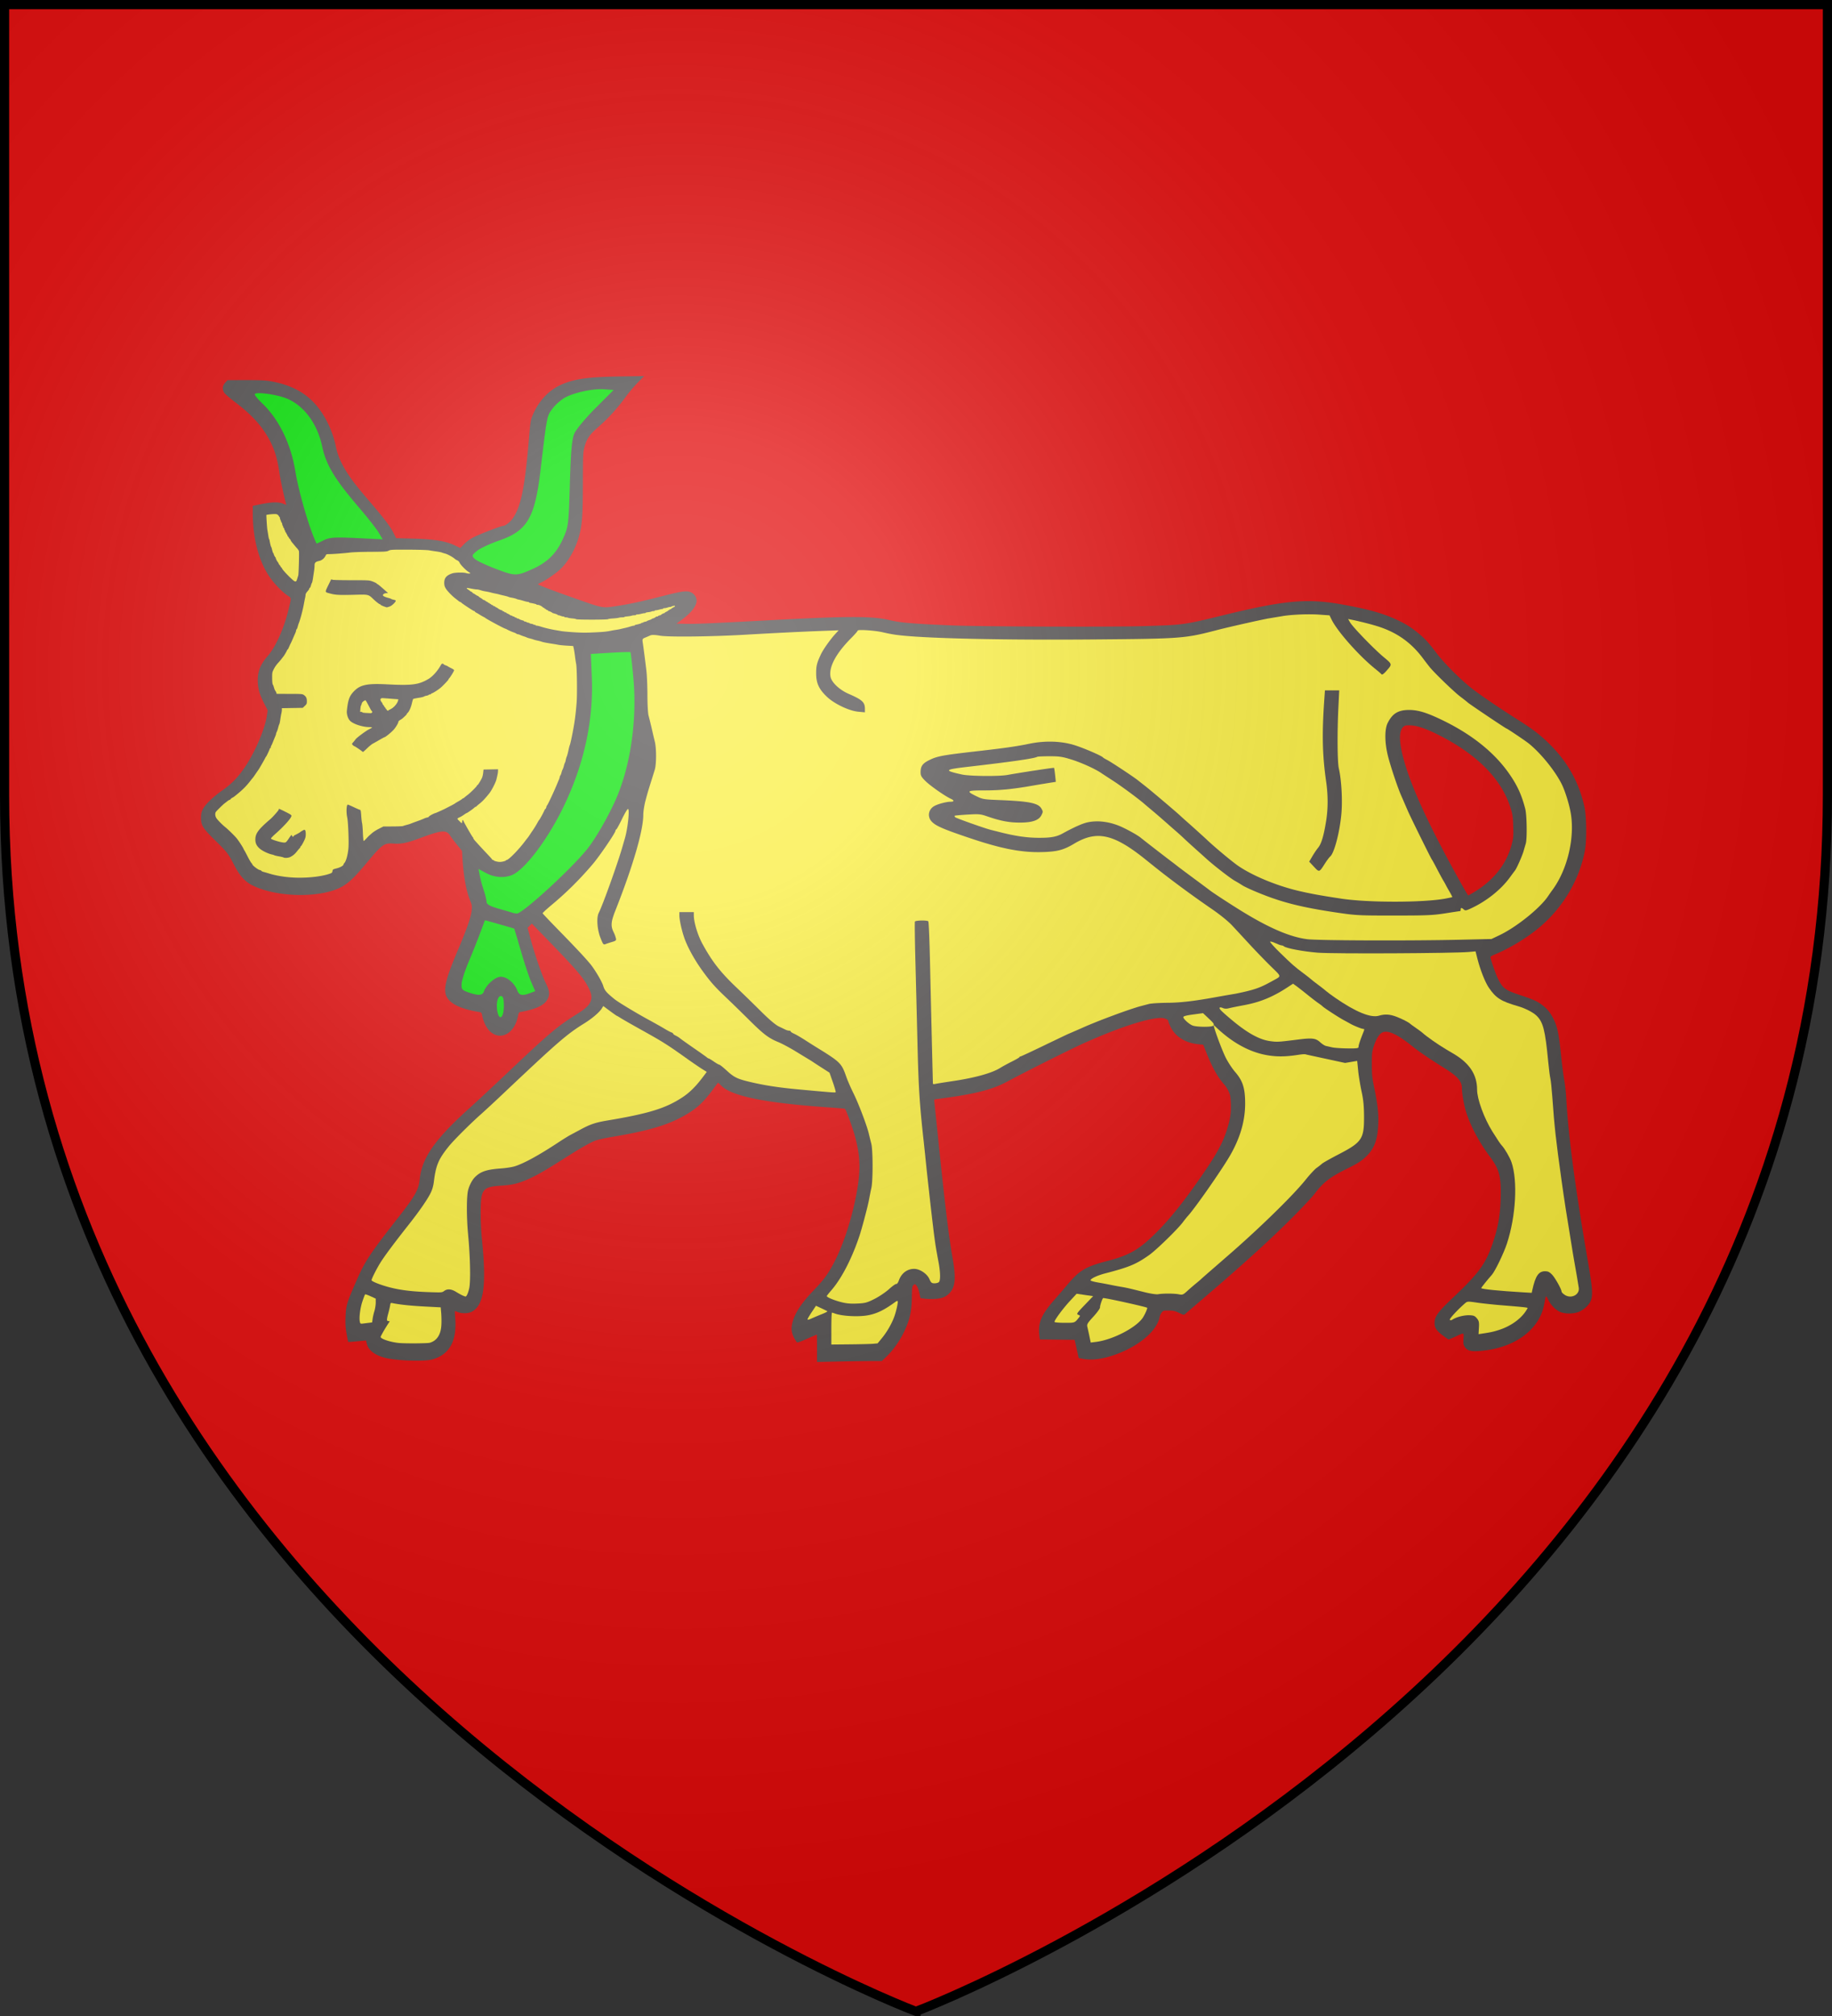 <svg xmlns="http://www.w3.org/2000/svg" xmlns:xlink="http://www.w3.org/1999/xlink" width="600" height="660" version="1.0"><rect width="100%" height="100%" fill="#333333" stroke="none"/><desc>Flag of Canton of Valais (Wallis)</desc><defs><radialGradient xlink:href="#b" id="c" cx="221.445" cy="226.331" r="300" fx="221.445" fy="226.331" gradientTransform="matrix(1.353 0 0 1.35 -77.63 -86.514)" gradientUnits="userSpaceOnUse"/><linearGradient id="b"><stop offset="0" style="stop-color:#fff;stop-opacity:.314"/><stop offset=".19" style="stop-color:#fff;stop-opacity:.251"/><stop offset=".6" style="stop-color:#6b6b6b;stop-opacity:.125"/><stop offset="1" style="stop-color:#000;stop-opacity:.125"/></linearGradient></defs><g style="display:inline"><path d="M300 658.5s298.5-112.436 298.5-398.182V1.5H1.5v258.818C1.5 546.064 300 658.5 300 658.5" style="fill:#e20909;fill-opacity:1;fill-rule:evenodd;stroke:none"/></g><g style="display:inline"><path d="M267.578 449.405c0-2.464-.033-4.48-.074-4.48s-1.492.621-3.225 1.381c-2.461 1.08-3.194 1.316-3.351 1.082-1.524-2.266-1.907-3.694-1.538-5.733.582-3.22 2.8-6.75 6.956-11.078 3.166-3.297 4.394-4.892 6.127-7.958 3.274-5.793 6.25-14.544 7.949-23.38 1.518-7.892 1.407-12.662-.45-19.367-.811-2.929-2.915-8.661-3.256-8.872-.097-.06-2.526-.27-5.398-.467-20.622-1.413-31.758-3.67-35.11-7.12-.55-.567-1.033-.992-1.071-.944-.039.047-.804 1.074-1.7 2.282-3.157 4.252-5.337 6.238-9.317 8.487-5.578 3.15-11.804 4.98-23.725 6.975-2.358.395-4.764.936-5.516 1.242-1.888.767-4.865 2.478-10.126 5.821-6.12 3.889-8.976 5.53-11.713 6.736-3.332 1.466-5.137 1.904-8.823 2.142-6.254.404-6.794 1.12-6.789 9.01.002 2.602.168 6.17.387 8.317 1.571 15.416.668 21.91-3.334 23.97-1.157.596-3.266.64-4.568.093-.489-.205-.911-.345-.938-.312s.028 1.034.121 2.224c.595 7.58-1.885 12.052-7.545 13.61-2.648.728-11.795.41-15.43-.537-3.379-.88-5.423-2.441-5.965-4.557l-.29-1.131-2.872.278c-1.58.153-2.908.242-2.952.198s-.283-1.241-.532-2.66c-.35-2-.427-3.222-.342-5.429.152-3.935.328-4.517 3.756-12.353 2.614-5.977 4.35-8.584 13.473-20.23 5.62-7.176 6.71-9.119 7.072-12.609.731-7.049 4.968-13.066 16.524-23.467 2.506-2.255 8.197-7.555 12.646-11.777 12.823-12.169 15.886-14.762 21.874-18.516 3.073-1.927 4.17-2.88 4.792-4.168.664-1.37.523-2.595-.544-4.73-1.64-3.28-3.974-5.992-14.249-16.559l-4.32-4.443-.702.689-.7.689.919 3.412c1.398 5.187 3.745 12.03 5.011 14.607 1.292 2.628 1.423 3.673.662 5.247-.993 2.05-3.686 3.34-9.01 4.313-.386.07-.535.351-.743 1.402-1.104 5.563-5.578 8.062-9.016 5.036-1.175-1.034-2.221-3.037-2.625-5.026-.257-1.261-.291-1.306-1.105-1.437-4.085-.654-7.216-1.738-8.924-3.088-3.305-2.613-2.968-5.427 2.082-17.354 2.979-7.035 4.274-10.794 4.453-12.92.116-1.386.053-1.748-.559-3.236-1.229-2.986-2.104-7.814-2.462-13.583l-.16-2.565-1.652-2.035c-.909-1.12-1.88-2.403-2.157-2.852-1.295-2.096-2.703-1.987-10.13.782-4.024 1.5-6.034 1.909-8.485 1.722-3.09-.234-3.722.222-8.846 6.374-3.453 4.145-5.2 5.892-7.247 7.251-6.342 4.21-21.341 4.285-29.923.149-2.55-1.229-4.301-3.13-6.114-6.637-1.975-3.824-2.358-4.323-6.163-8.055-4.16-4.08-4.77-5.041-4.766-7.519.002-1.223.131-1.86.557-2.734.78-1.603 3.297-4.046 6.433-6.245 3.117-2.186 5.15-4.296 7.489-7.769 3.266-4.852 6.47-12.365 7.091-16.635l.267-1.83-1.075-2.103c-1.475-2.884-1.985-4.501-2.139-6.777-.233-3.455.683-5.97 3.233-8.883s5.236-8.834 6.716-14.81c1.09-4.399 1.098-4.136-.162-4.956-1.54-1.003-3.941-3.404-5.486-5.488-3.819-5.15-5.966-12.91-5.966-21.561v-2.336l1.766-.372c4.456-.94 6.627-1.008 8.415-.26l.805.336-.16-.626c-.884-3.454-1.793-7.778-2.158-10.26-.701-4.762-1.71-7.86-3.666-11.254-2.395-4.157-5.612-7.595-10.774-11.515-1.733-1.316-3.348-2.715-3.588-3.109-.692-1.135-.577-2.28.33-3.27l.768-.837 5.897-.013c3.887-.01 6.518.09 7.72.288 7.42 1.23 12.558 4.076 16.319 9.04 2.62 3.459 4.666 8.066 5.566 12.533.479 2.377 1.416 4.692 2.962 7.32 1.675 2.847 3.576 5.332 8.142 10.65 4.699 5.47 6.75 8.18 7.797 10.299l.803 1.626 5.295.136c7.266.185 11.081.812 14.143 2.324l1.558.769 1.29-1.306c.827-.836 1.946-1.642 3.114-2.24 1.97-1.011 9.01-3.717 9.668-3.717.671 0 2.27-1.22 3.067-2.341 2.75-3.869 4.009-10.028 5.387-26.369.443-5.251.553-5.96 1.14-7.37 2.044-4.91 5.403-8.452 9.752-10.286 4.282-1.806 8.625-2.383 19.177-2.55l7.633-.12-2.08 2.131c-1.145 1.173-2.81 3.128-3.7 4.346-3.115 4.263-5.786 7.195-9.6 10.54-2.508 2.2-3.42 3.558-4.138 6.162-.48 1.738-.503 2.275-.54 12.072-.041 11.147-.238 13.65-1.377 17.582-1.167 4.028-3.536 8.107-6.073 10.456-1.54 1.427-4.705 3.594-6.271 4.295-.533.238-.968.505-.968.593 0 .197 5.3 2.218 11.952 4.557 9.615 3.38 9.041 3.278 13.979 2.52 4.282-.656 7.827-1.424 14.804-3.21 6.888-1.762 8.19-1.91 9.638-1.096.95.533 1.58 1.584 1.572 2.617-.012 1.669-1.749 3.907-4.75 6.124l-1.843 1.36 3.128.066c3.149.066 8.127-.15 27.623-1.195 25.56-1.372 33.451-1.375 39.067-.015 3.429.83 7.478 1.174 20.403 1.73 8.877.382 51.96.54 62.54.23 13.29-.39 13.348-.397 26.096-3.518 20.306-4.971 27.753-5.645 39.265-3.553 8.742 1.588 13.333 2.888 18.061 5.114 2.877 1.354 4.705 2.528 7.157 4.594 1.997 1.683 3.105 2.918 5.695 6.345 2.4 3.176 7.96 8.715 11.508 11.464 2.959 2.292 9.254 6.57 14.996 10.19 4.7 2.962 7.037 4.73 9.908 7.496 6.284 6.052 10.142 12.891 11.941 21.169.669 3.075.742 10.936.132 14.164-1.824 9.657-7.194 18.707-14.954 25.203-4.109 3.44-9.807 6.883-14.675 8.867-.72.294-1.31.652-1.31.797 0 .648 1.725 5.62 2.45 7.058 1.652 3.281 2.296 3.753 7.487 5.481 4.21 1.402 5.361 1.924 7.07 3.211 1.633 1.23 2.742 2.632 3.761 4.752 1.177 2.448 1.675 4.916 2.373 11.772.324 3.175.79 6.798 1.039 8.052.247 1.253.546 4.021.664 6.152.675 12.214 2.935 29.206 7.065 53.105 1.925 11.14 1.877 12.567-.498 14.942-.509.509-1.504 1.197-2.212 1.529-1.728.81-4.797.853-6.467.09-1.47-.671-3.028-2.292-3.825-3.977-.733-1.55-.737-1.547-1.215 1.072-.405 2.215-1.033 3.936-2.06 5.64-3.497 5.808-10.674 9.537-19.467 10.113-2.738.18-3.833-.164-4.628-1.45-.413-.668-.465-1.03-.375-2.588.122-2.111.343-2.06-2.757-.633-1.052.484-2 .88-2.107.88s-1.006-.62-1.998-1.377c-2.022-1.546-2.617-2.486-2.596-4.104.027-2.09 1.097-3.541 6.115-8.287 8.231-7.785 10.544-10.912 12.74-17.223 1.876-5.388 2.627-9.468 2.788-15.149.2-7.068-.412-9.512-3.381-13.5-3.564-4.784-6.27-9.781-7.804-14.412-.78-2.354-1.5-6.278-1.51-8.232-.01-2.22-1.416-3.846-5.576-6.453-5.267-3.3-8.288-5.356-10.65-7.247-5.461-4.37-8.62-5.643-10.363-4.177-.85.716-1.71 2.33-2.377 4.463-.474 1.515-.534 2.147-.53 5.582.006 3.543.077 4.224.836 7.975 1.126 5.558 1.413 8.275 1.253 11.848-.211 4.703-1.204 7.526-3.49 9.923-1.594 1.67-3.038 2.644-6.323 4.261-6.006 2.957-8.105 4.565-11.08 8.488-.808 1.065-4.035 4.508-7.171 7.65-7.33 7.344-16.092 15.303-28.943 26.291-3.133 2.68-5.91 5.061-6.173 5.294-.466.414-.507.407-2.05-.32-1.326-.624-1.855-.745-3.35-.768-1.675-.026-1.803.009-2.306.606-.294.348-.603 1.004-.688 1.456-.889 4.738-7.142 9.905-15.283 12.629-3.77 1.261-7.045 1.637-9.813 1.127l-1.436-.265-.38-1.729c-.208-.95-.505-2.293-.659-2.982l-.28-1.253-5.703-.061-5.704-.061-.144-1.193c-.515-4.29.569-6.838 5.112-12.015a404 404 0 0 0 4.312-5.017c3.756-4.456 5.797-5.635 13-7.511 7.143-1.86 10.314-3.717 15.946-9.341 4.293-4.287 8.649-9.694 14.045-17.436 5.497-7.885 7.485-11.435 8.94-15.96 1.154-3.591 1.467-5.64 1.345-8.806-.084-2.186-.193-2.78-.714-3.918-.339-.738-.95-1.712-1.36-2.165-2.152-2.383-3.964-5.588-5.875-10.393l-1.087-2.734-1.667-.17c-4.277-.436-7.52-2.5-9.093-5.787-.368-.77-.67-1.553-.67-1.74 0-.592-1.366-1.076-2.333-1.076-3.742 0-12.532 2.538-25.18 8.205-5.122 2.295-20.35 9.983-25.196 12.608-5.04 2.73-10.912 4.19-23.093 5.748-.922.118-.95.145-.85.85.055.402.51 4.728 1.012 9.616 2.455 23.936 3.68 34.195 4.908 41.128 1.26 7.111 1.007 9.991-1.06 12.059-1.204 1.204-2.52 1.685-4.881 1.785-1.128.047-2.606.003-3.284-.1l-1.233-.187-.285-1.397c-.303-1.483-.771-2.566-1.3-3.005-.255-.211-.414-.167-.756.211-.38.42-.438.886-.469 3.816-.051 4.894-.738 7.803-2.83 11.996-1.348 2.7-3.465 5.606-5.52 7.576l-1.487 1.424h-3.266c-1.797 0-6.574.068-10.615.15l-7.349.151zm215.34-149.42c6.356-3.86 10.553-9.226 12.19-15.584.538-2.09.578-2.57.486-5.81-.084-2.964-.197-3.862-.706-5.583-2.852-9.658-10.741-17.801-23.544-24.303-4.317-2.192-7.309-3.207-9.557-3.242-1.433-.022-1.704.042-2.222.527-1.529 1.434-1.381 5.35.438 11.61 2.607 8.971 8.34 21.296 17.951 38.592 1.515 2.726 2.82 4.956 2.902 4.956.08 0 1.01-.523 2.063-1.163" style="fill:#4d4d4d;fill-opacity:.988" transform="translate(0 -8)"/><path d="M167.681 306.776c-.366-.136-2.388-.733-4.494-1.327-2.702-.762-3.832-1.408-3.838-2.198-.006-.614-.415-2.316-.91-3.78-.494-1.466-1.08-3.634-1.303-4.82l-.404-2.155 2.468 1.323c2.655 1.423 5.765 1.69 8.327.716 4.124-1.568 11.508-11.194 16.744-21.828 6.885-13.985 10.14-28.59 9.558-42.892l-.315-7.732 6.382-.38c3.51-.21 6.473-.29 6.584-.179.112.112.54 3.862.951 8.334 1.284 13.97-.97 29.3-5.923 40.277-2.599 5.759-6.692 12.783-9.335 16.018-5.54 6.783-21.134 21.023-22.909 20.922-.504-.03-1.216-.164-1.583-.3M153.366 332.874c-2.046-.713-2.312-1.063-2.175-2.865.086-1.129 1.094-4.267 2.239-6.974a288 288 0 0 0 3.736-9.346l1.654-4.425 4.764 1.337c2.62.736 4.797 1.379 4.837 1.429s1.036 3.387 2.211 7.415 2.703 8.61 3.396 10.18l1.259 2.857-1.682.64c-2.61.992-3.575.773-4.235-.962-.9-2.368-3.366-4.392-5.352-4.392-1.78 0-4.754 2.592-5.54 4.828-.473 1.346-1.834 1.42-5.112.278M162.408 194.242c-3.267-1.236-6.413-2.73-6.991-3.32-.962-.981-.89-1.206.837-2.598 1.04-.839 4.335-2.37 7.324-3.405 9.11-3.152 11.602-7.405 13.446-22.946 2.17-18.28 2.063-17.744 4.012-20.299 1.019-1.335 2.925-2.971 4.236-3.636 3.292-1.67 9.12-2.857 12.705-2.59l2.997.224-5.886 5.888c-3.238 3.239-6.371 6.984-6.963 8.323-.828 1.872-1.171 5.67-1.484 16.418-.391 13.497-.471 14.128-2.29 18.162-2.14 4.742-5.095 7.655-9.98 9.839-5.22 2.332-5.648 2.33-11.963-.06M102.164 182.31c-2.078-5.553-4.595-14.82-5.433-20.004-1.456-9.005-5.396-17.083-10.861-22.27-1.33-1.262-2.418-2.578-2.418-2.925 0-.986 7.42.026 10.715 1.462 5.543 2.416 9.793 8.246 11.344 15.562 1.29 6.09 4.088 10.716 12.225 20.213 2.763 3.225 5.601 6.843 6.307 8.04l1.285 2.177-8.521-.408c-7.148-.342-8.875-.23-10.72.69-1.209.603-2.28 1.097-2.381 1.097s-.795-1.635-1.542-3.634M162.993 339.549c-.644-2.565-.1-5.455 1.026-5.455.753 0 .999.808.999 3.274 0 3.536-1.326 4.964-2.025 2.18" style="opacity:.988;fill:#01e401;fill-opacity:1;fill-rule:evenodd;stroke:none" transform="translate(0 -8)"/><path d="M95.252 295.244c-2.634-.203-5.08-.64-7.154-1.278a47 47 0 0 0-1.86-.54c-.258-.062-.558-.22-.669-.354s-.323-.242-.473-.242c-.456 0-2.448-1.507-2.448-1.853 0-.06-.147-.27-.328-.467-.18-.196-.742-1.172-1.248-2.17-.507-.996-.963-1.851-1.014-1.899-.051-.047-.194-.315-.317-.595-.266-.602-1.66-2.724-2.273-3.459-.673-.807-2.792-2.875-3.63-3.543-.93-.74-2.268-2.077-2.871-2.868-.517-.678-.624-1.719-.229-2.221.378-.48 2.313-2.375 2.783-2.725.224-.167.652-.498.95-.734.299-.237.625-.43.726-.43s.244-.106.32-.234c.076-.129.327-.333.559-.455.231-.122.503-.286.604-.365 2.597-2.038 3.943-3.356 5.45-5.34.237-.312.514-.652.616-.756.1-.104.472-.616.824-1.138s.77-1.13.928-1.35.37-.545.471-.722.493-.85.872-1.498.803-1.411.942-1.696c.14-.285.3-.557.357-.605.159-.132 1.206-2.37 1.206-2.579 0-.1.077-.183.172-.183s.173-.14.173-.311.062-.385.138-.475.32-.63.543-1.2.55-1.362.725-1.76c.177-.399.321-.826.322-.95 0-.124.107-.43.237-.678.13-.25.339-.871.463-1.382.125-.51.29-1.012.365-1.116.076-.103.222-.802.325-1.554.103-.751.26-1.647.348-1.99s.16-.862.16-1.153v-.528l3.42-.056 3.419-.056.675-.637c.621-.587.675-.711.675-1.559 0-1.01-.272-1.54-1.057-2.058-.438-.288-.889-.32-4.66-.32l-4.175-.003-.119-.389a2.1 2.1 0 0 0-.34-.647c-.123-.143-.316-.609-.429-1.036s-.29-.88-.393-1.006c-.107-.13-.192-1.023-.199-2.086-.01-1.764.017-1.913.55-2.966.309-.61.899-1.466 1.311-1.904s.975-1.098 1.25-1.468c.276-.369.541-.71.59-.757.2-.198 1.209-1.935 1.209-2.084 0-.089.058-.161.13-.161.121 0 .244-.236.724-1.381.1-.238.25-.549.333-.691s.369-.764.634-1.381c.265-.618.624-1.439.798-1.825s.316-.828.316-.982.076-.328.168-.385.25-.43.352-.83.251-.882.332-1.072c.456-1.074 1.33-4.335 1.666-6.216.136-.76.324-1.712.419-2.117s.171-.91.172-1.123.272-.681.604-1.043.604-.77.604-.906c0-.137.074-.25.166-.25.09 0 .254-.33.362-.734s.263-.815.344-.915c.082-.1.232-.76.334-1.468.102-.707.26-1.76.353-2.341s.167-1.404.167-1.83c0-.958.306-1.266 1.511-1.525.918-.196 1.725-.88 2.156-1.827.166-.363.302-.41 1.192-.41 1.237 0 4.876-.279 6.98-.535.86-.105 3.852-.202 6.647-.216 4.708-.024 5.134-.052 5.773-.371.651-.326 1.018-.345 6.393-.33 3.258.01 6.181.098 6.82.206.615.104 1.74.278 2.5.387.76.11 1.536.266 1.726.349s.678.235 1.083.338c.768.195 2.428 1.098 3.109 1.69.216.189.617.436.891.55.279.115.594.434.713.721.277.67 1.937 2.39 2.914 3.02.757.486.761.494.29.549-.262.03-.716-.028-1.009-.13-.811-.282-3.714-.226-4.624.09-1.876.652-2.59 1.5-2.59 3.082 0 .751.11 1.176.463 1.792.454.793 2.043 2.46 3.157 3.312.31.237.78.606 1.044.82s.56.388.656.388c.097 0 .203.061.234.136.093.219 4.008 2.801 4.245 2.8.119 0 .216.063.216.14s.252.273.56.434c.31.161.795.446 1.08.634s.79.478 1.122.646c.333.167.644.347.691.4.274.303 5.743 3.255 6.475 3.493.19.062.462.18.604.264.488.283 1.813.869 2.245.991.237.068.585.23.772.359.187.13.46.236.604.237.145 0 .458.1.696.221a10 10 0 0 0 1.208.462c.428.133.855.293.95.356s.561.212 1.036.33 1.019.28 1.209.36.772.233 1.295.342c.522.108 1.105.262 1.295.342.379.159 1.797.438 3.54.696.616.091 1.471.24 1.899.33s1.713.219 2.858.285l2.081.12.196.883c.107.486.285 1.621.394 2.524.11.902.276 1.99.37 2.417.269 1.223.377 9.953.158 12.69-.287 3.572-.538 5.61-1.035 8.375-.492 2.738-1.022 5.176-1.221 5.611-.087.19-.285.967-.44 1.727s-.387 1.614-.513 1.9a6.4 6.4 0 0 0-.353 1.208c-.068.38-.185.77-.26.865-.076.097-.234.563-.352 1.036s-.31 1.017-.427 1.207c-.118.19-.27.617-.34.95-.068.332-.231.757-.362.944-.13.188-.237.448-.237.579s-.124.52-.276.868c-.152.346-.339.785-.414.975-.932 2.341-3.239 7.292-3.462 7.43-.076.047-.189.317-.25.601-.063.284-.177.516-.254.516s-.267.292-.42.648c-.321.74-1.48 2.849-1.638 2.978-.058.048-.21.272-.338.499l-.555.987c-.327.583-1.173 1.91-1.419 2.226-.073.095-.384.561-.69 1.035-.306.475-.66.98-.786 1.123-.127.143-.575.718-.998 1.28-2.03 2.694-5.264 5.972-5.892 5.972-.12 0-.22.068-.22.15s-.454.245-1.01.363c-.808.172-1.204.17-1.985-.004-.536-.12-.975-.284-.975-.363s-.117-.146-.26-.146c-.142 0-.26-.058-.26-.13 0-.07-.68-.841-1.51-1.712a194 194 0 0 1-4.101-4.438c-.332-.368-.603-.77-.603-.892 0-.123-.063-.25-.139-.28-.182-.077-3.142-5.26-3.142-5.503 0-.103-.078-.14-.173-.08-.095.058-.172.296-.172.527 0 .514-.179.534-.617.07a24 24 0 0 0-.635-.642c-.424-.409-.382-.542.259-.83.637-.287 1.016-.512 1.801-1.068.303-.214.6-.389.663-.389.062 0 .473-.252.914-.56 1.064-.746 1.208-.855 1.598-1.21.184-.166.405-.302.492-.302s.184-.058.216-.13c.031-.07.446-.435.92-.81 1.031-.814 1.792-1.611 3.222-3.376.798-.986 2.136-3.58 2.389-4.633.417-1.737.504-2.208.511-2.753l.008-.566-2.374.048-2.374.048-.125 1.122c-.068.617-.266 1.394-.438 1.727-.64 1.233-1.287 2.244-1.439 2.244-.086 0-.156.077-.156.172 0 .221-2.137 2.352-3.027 3.017a17 17 0 0 0-1.02.82c-.184.17-.392.308-.463.308-.07 0-.23.1-.356.224-.125.123-.694.487-1.264.809-.57.321-1.075.631-1.122.689s-.646.39-1.33.739c-.685.349-1.384.713-1.554.808-.437.246-3.348 1.565-3.453 1.565-.306 0-2.123.973-2.123 1.137 0 .11-.253.25-.562.31-.308.06-.794.224-1.079.364-.285.141-1.295.534-2.244.873s-1.882.689-2.072.777-.793.275-1.34.413c-.548.14-1.082.306-1.187.371-.106.065-1.6.127-3.322.138l-3.13.02-1.467.74c-.808.406-1.818 1.048-2.245 1.426s-.855.753-.95.832c-.095.08-.507.507-.916.948s-.804.802-.88.802c-.074 0-.185-1.185-.245-2.633s-.182-2.905-.271-3.237-.216-1.44-.28-2.46c-.084-1.335-.18-1.857-.339-1.857-.122 0-1.04-.388-2.042-.863s-1.903-.863-2.004-.863c-.445 0-.57 2.517-.206 4.163.338 1.527.594 8.234.394 10.272-.2 2.032-.764 4.078-1.276 4.633-.17.184-.313.417-.318.518-.021.392-1.065.986-2.27 1.29-1.212.308-1.264.342-1.347.891-.077.513-.182.604-1.027.896-2.92 1.007-8.249 1.498-12.613 1.161zm-.049-6.752c.975-.547 1.375-.9 2.172-1.91.399-.505.783-.944.855-.975s.13-.168.13-.302c0-.135.071-.245.159-.245.087 0 .484-.641.882-1.424.608-1.197.726-1.595.737-2.49.008-.618-.078-1.176-.203-1.327-.19-.229-.29-.216-.852.109-.35.203-.675.41-.723.462-.123.134-1.024.646-1.683.957-.309.145-.561.341-.561.435 0 .32-.356.171-.496-.207-.126-.341-.21-.272-.892.734-.977 1.443-1.086 1.544-1.665 1.536-1.044-.013-4.218-.975-4.325-1.31-.034-.108.541-.73 1.278-1.382 3.025-2.678 5.293-5.197 5.439-6.039.045-.263-.332-.522-1.925-1.32-1.09-.546-2.041-.993-2.115-.993s-.134.118-.134.263c0 .21-1.933 2.41-2.676 3.044-4.027 3.44-4.994 4.76-4.975 6.79.011 1.197.433 2.048 1.46 2.946.82.717 2.766 1.65 3.946 1.894.333.069.682.18.777.25.095.068.756.227 1.468.352s1.412.29 1.554.368c.493.267 1.705.157 2.368-.216m25.024-35.504c.651-.641 1.495-1.33 1.874-1.53.38-.2 1.377-.763 2.215-1.251.839-.489 1.59-.888 1.668-.888.232 0 1.922-1.363 2.773-2.237.757-.777 1.719-2.353 1.719-2.816 0-.124.252-.371.56-.549.31-.178.678-.43.82-.56l.821-.751c.309-.283.561-.582.561-.665 0-.082.123-.252.273-.376.454-.377 1.07-1.76 1.385-3.112.164-.704.35-1.34.412-1.414.063-.073.83-.24 1.703-.37.874-.131 1.684-.317 1.8-.413s.504-.229.86-.295c.358-.067.693-.19.745-.275.052-.084.245-.153.43-.153.184 0 .335-.078.335-.173s.104-.172.232-.172c.274 0 2.093-1.154 2.909-1.845.79-.67 2.552-2.529 2.555-2.695 0-.075.138-.283.304-.462.33-.356 1.344-1.995 1.513-2.447.081-.216-.134-.402-.898-.777-.552-.272-1.043-.541-1.09-.599s-.378-.21-.734-.337-.647-.284-.647-.35c0-.064-.147-.155-.326-.202-.244-.064-.423.093-.716.627-.937 1.712-2.615 3.576-3.917 4.351-3.231 1.922-5.43 2.21-13.663 1.782-6.418-.334-8.71.142-10.742 2.233-1.528 1.57-1.977 2.79-2.355 6.391-.123 1.168.346 2.63 1.07 3.343 1.073 1.054 4.122 2.037 6.316 2.037.468 0 .847.058.843.13-.004.07-.387.307-.85.525-1.026.48-4.162 2.793-4.541 3.348-.15.22-.473.626-.718.902s-.445.542-.445.59c0 .151.563.721.712.721.155 0 2.175 1.34 2.538 1.684.125.118.292.215.37.215s.676-.524 1.326-1.165m7.371-46.42c.77-.263 2.014-1.451 2.014-1.924 0-.099-.291-.234-.647-.3-.356-.067-.725-.184-.82-.262-.095-.077-.523-.23-.95-.34-1.249-.32-1.898-.672-1.785-.965.134-.352.626-.594 1.212-.6l.487-.003-.62-.557c-1.586-1.424-2.617-2.29-2.803-2.355a1.06 1.06 0 0 1-.376-.277c-.095-.113-.678-.391-1.295-.62-1.1-.405-1.233-.413-6.82-.413-3.134 0-5.931-.063-6.216-.139l-.518-.138-.975 1.988c-1.052 2.143-1.052 2.164.025 2.476 2.323.674 3.18.724 9.497.555 3.462-.092 3.735-.026 5.042 1.237 1.006.972 2.143 1.877 2.358 1.877.093 0 .196.083.23.184.048.146 1.612.786 2.051.84.055.007.464-.113.91-.264" style="opacity:.988;fill:#faed3c;fill-opacity:1;fill-rule:evenodd;stroke:none" transform="translate(0 -8)"/><path d="M126.728 239.865c-.166-.26-.343-.513-.393-.56-.197-.188-1.212-1.933-1.212-2.084 0-.089-.078-.161-.173-.161s-.172-.128-.172-.284c0-.25.171-.27 1.424-.168.784.063 2.064.163 2.846.221l1.422.106-.108.451c-.187.779-.986 1.81-1.853 2.393-1.02.685-1.388.703-1.78.087M119.382 241.059l-.993-.272v-.822c0-1.127.76-2.748 1.279-2.724.104.005.574.782 1.044 1.727s.908 1.718.973 1.718.158.155.207.345c.082.31.01.343-.713.322-.442-.012-1.251-.145-1.797-.294" style="opacity:.988;fill:#faed3c;fill-opacity:1;fill-rule:evenodd;stroke:none" transform="translate(0 -8)"/><path d="M130.738 447.673c-2.735-.238-6.074-1.33-6.074-1.987 0-.264 1.406-2.712 2.618-4.56.407-.62.406-.63-.07-.63-.617 0-.622-.43-.031-2.584.25-.911.514-2.055.588-2.542.13-.855.159-.88.864-.735 2.344.482 5.932.855 10.511 1.093l5.198.27.16 1.917c.087 1.054.114 2.775.059 3.825-.168 3.197-1.48 5.206-3.826 5.858-.759.21-7.832.264-9.997.075M117.876 440.819c-.322-1.286.067-4.522.812-6.741.402-1.198.802-2.241.89-2.32.086-.077.905.203 1.82.624l1.661.765-.002 1.325c0 .729-.197 1.968-.436 2.755-.24.786-.505 1.941-.592 2.567l-.156 1.138-1.069.133-1.923.242c-.77.099-.87.05-1.005-.488zM151.523 432.125c-.418-.181-1.358-.7-2.09-1.15-1.635-1.01-2.906-1.115-3.97-.328-.694.513-.77.518-5.151.367-5.362-.186-9.154-.649-12.628-1.542-2.977-.764-6-1.955-6-2.361 0-.466 1.704-3.834 2.93-5.788 1.35-2.157 4.625-6.549 9.202-12.343 3.713-4.702 6.317-8.488 7.336-10.667.463-.991.781-2.155.941-3.438.678-5.443 1.514-7.408 4.975-11.682 1.586-1.959 7.088-7.442 10.487-10.45 1.26-1.115 4.205-3.836 6.543-6.046 18.595-17.576 21.499-20.097 27.23-23.64 2.564-1.583 4.988-3.645 5.765-4.902l.486-.787 2.162 1.596c1.188.878 2.212 1.597 2.274 1.597s.656.346 1.32.769 3.941 2.29 7.282 4.147c6.357 3.536 8.14 4.662 13.982 8.831 1.954 1.395 4.3 3.005 5.213 3.578l1.66 1.042-1.419 1.876c-2.19 2.897-4.23 4.908-6.486 6.4-5.495 3.631-11.018 5.342-24.594 7.62-3.926.66-5.568 1.206-8.747 2.911-1.203.645-2.753 1.475-3.447 1.845-.693.37-2.395 1.424-3.782 2.341-6.389 4.227-11.452 7.002-14.44 7.912-.973.296-2.776.573-4.584.703-4.62.333-6.662 1.032-8.477 2.9-.888.915-1.798 2.671-2.188 4.223-.533 2.122-.53 8.92.005 14.53.686 7.192.858 15.236.374 17.508-.341 1.605-.87 2.787-1.237 2.767-.091-.005-.508-.157-.926-.339zM264.481 439.923c0-.173.621-1.243 1.38-2.378l1.381-2.064 1.771.825c.974.454 1.853.896 1.953.982s-.674.493-1.72.905a91 91 0 0 0-3.332 1.397c-1.052.476-1.433.564-1.433.333M272.274 442.96c0-3.082.088-5.215.215-5.215.117 0 .504.112.86.248 2.348.901 7.87 1.196 11.008.588 2.94-.57 5.292-1.729 8.953-4.414.287-.21.593-.311.68-.225.254.255-.574 3.85-1.295 5.622-.948 2.33-2.352 4.691-3.916 6.585l-1.356 1.643-1.443.132c-.794.073-4.202.16-7.574.192l-6.132.058z" style="opacity:.988;fill:#fcef3c;fill-opacity:1;fill-rule:evenodd;stroke:none" transform="translate(0 -8)"/><path d="M275.277 434.235c-2.393-.649-4.498-1.548-4.498-1.923 0-.106.61-.884 1.354-1.73 3.394-3.856 6.758-10.304 9.291-17.809.843-2.497 2.774-9.77 3.181-11.984.222-1.207.573-2.954.78-3.883.541-2.43.521-12.433-.029-14.516-.245-.929-.604-2.372-.797-3.207-.609-2.632-3.34-9.83-5.003-13.188-.88-1.776-1.942-4.206-2.362-5.402-1.618-4.602-1.852-4.832-10.129-9.933-.65-.401-2.245-1.412-3.544-2.248-1.3-.835-2.857-1.734-3.46-1.998-.604-.265-1.098-.595-1.098-.736 0-.14-.23-.255-.51-.255-.282 0-.776-.128-1.098-.284-.322-.157-1.346-.649-2.274-1.093-1.122-.538-3.113-2.225-5.938-5.033a588 588 0 0 0-7.933-7.721c-5.28-5.012-8.048-8.572-11.224-14.434-1.492-2.753-2.742-6.914-2.752-9.161l-.005-1.097h-4.726v1.097c0 1.451.786 5.013 1.638 7.42 1.077 3.046 3.344 7.157 5.862 10.634 2.728 3.766 4.163 5.38 8.025 9.03 1.575 1.49 4.814 4.645 7.196 7.012 4.844 4.813 6.476 6.056 9.677 7.37 1.213.497 3.8 1.88 5.75 3.073a617 617 0 0 0 4.372 2.657c.454.27.986.605 1.181.746s1.506.994 2.913 1.896l2.559 1.64 1.09 3.12c.599 1.717 1.013 3.197.92 3.29-.157.157-1.587.047-12.19-.935-6.34-.586-10.883-1.278-15.531-2.363-4.398-1.026-5.492-1.542-7.84-3.692-1.218-1.117-2.357-2.031-2.528-2.031-.172 0-.975-.456-1.785-1.013s-1.565-1.013-1.678-1.013c-.114 0-.39-.162-.615-.361s-2.154-1.567-4.29-3.04c-2.135-1.474-4.16-2.916-4.5-3.203a7.4 7.4 0 0 0-1.434-.896c-.45-.205-.818-.483-.818-.617s-.266-.331-.59-.437c-.325-.107-1.35-.653-2.28-1.215-.928-.561-3.282-1.887-5.232-2.946-4.047-2.198-9.92-5.747-11.114-6.717-2.664-2.162-3.26-2.863-3.7-4.357-.43-1.453-2.798-5.443-4.305-7.25-1.701-2.04-4.849-5.4-9.914-10.581-3.064-3.134-5.597-5.8-5.63-5.924s1.309-1.365 2.98-2.757c4.873-4.062 9.21-8.367 13.453-13.356 2.22-2.61 7.427-10.256 7.427-10.905 0-.18.122-.378.271-.44s.988-1.594 1.865-3.404c.876-1.81 1.757-3.292 1.958-3.292.628 0-.084 6.584-1.058 9.79-.141.465-.45 1.528-.686 2.364-1.506 5.337-6.467 19.19-7.846 21.912-.757 1.493-.494 5.345.548 8.032.863 2.224 1.005 2.405 1.68 2.145.405-.157 1.379-.476 2.164-.71 1.3-.386 1.41-.503 1.219-1.3a10 10 0 0 0-.66-1.77c-1.058-2.104-.967-3.445.484-7.115 5.779-14.62 9.163-26.21 9.173-31.413.003-1.07.314-3.122.695-4.557.702-2.648.821-3.055 1.956-6.662.35-1.114.848-2.709 1.105-3.544.56-1.825.57-7.042.017-9.24-.217-.86-.555-2.285-.753-3.167a143 143 0 0 0-1.302-5.356c-.2-.765-.365-3.74-.365-6.614s-.151-6.502-.336-8.063c-.383-3.232-.966-7.715-1.214-9.338-.147-.957-.047-1.146.776-1.477.519-.208 1.28-.535 1.69-.725.522-.242 1.497-.217 3.253.083 2.76.473 16.789.316 27.565-.307 9.54-.551 19-1.02 25.151-1.246l5.74-.211-1.044 1.14c-1.713 1.87-3.994 5.088-4.756 6.71-1.35 2.87-1.582 3.82-1.564 6.38.023 3.144.95 5.107 3.588 7.59 2.415 2.273 7.21 4.55 10.166 4.826l2.218.207v-1.046c0-2.284-.787-3.02-5.38-5.028-2.972-1.3-5.544-3.732-5.888-5.57-.6-3.2 1.778-7.64 6.795-12.69 1.16-1.167 2.11-2.259 2.11-2.425 0-.43 5.85-.027 8.27.571a50 50 0 0 0 4.22.805c8.456 1.173 34.376 1.778 65.157 1.52 28.453-.238 29.488-.317 40.004-3.058 3.953-1.03 14.89-3.49 17.218-3.873 1.3-.214 3.199-.53 4.22-.702 3.076-.519 8.574-.742 12.105-.491l3.329.236.682 1.394c1.881 3.847 8.986 11.865 14.267 16.1 1.021.82 1.971 1.644 2.111 1.832.152.205.737-.2 1.456-1.008 2.102-2.363 2.125-2.232-.83-4.696-3.137-2.616-10.06-9.774-10.964-11.334l-.63-1.09 1.137.233c3.169.649 7.105 1.665 9.228 2.384 5.938 2.009 10.41 5.255 14.155 10.274a114 114 0 0 0 2.213 2.874c1.574 1.938 7.982 8.114 9.987 9.626 1.108.836 2.212 1.706 2.453 1.934.565.534 12.475 8.532 12.704 8.532.22 0 6.155 3.987 7.282 4.892 3.877 3.113 8.55 8.861 10.754 13.228 1.053 2.085 2.348 6.132 2.92 9.122 1.586 8.284-1.002 19.182-6.158 25.929-.142.186-.691.976-1.221 1.757-2.688 3.96-10.397 10.13-15.944 12.762l-2.565 1.217-10.182.234c-16.612.382-46.913.273-50.253-.181-5.416-.737-11.76-3.396-20.168-8.452-3.62-2.177-10.555-6.675-11.664-7.565a697 697 0 0 0-5.23-3.89c-2.688-1.99-5.119-3.808-5.401-4.042a66 66 0 0 0-1.768-1.365c-2.097-1.573-9.51-7.31-10.15-7.856-.822-.7-3.378-2.173-5.822-3.354-4.08-1.97-8.543-2.554-12.159-1.592-1.546.412-4.48 1.757-7.582 3.476-2.036 1.129-3.836 1.465-7.804 1.459-4.078-.008-7.956-.589-13.464-2.02a127 127 0 0 0-2.18-.544c-1.848-.438-11.456-3.84-11.79-4.176-.184-.183-.266-.4-.184-.482s1.979-.256 4.214-.387c3.835-.224 4.209-.188 6.623.645 4.14 1.43 6.993 1.971 10.406 1.977 4.135.008 6.316-.73 7.165-2.424.552-1.102.552-1.212-.017-2.189-1.04-1.784-4.038-2.382-13.9-2.768-4.98-.195-5.337-.256-7.402-1.266-3.464-1.697-3.183-1.89 2.758-1.89 4.902 0 9.02-.4 15.278-1.488 1.486-.259 3.894-.661 5.351-.895l2.65-.424-.236-2.226c-.13-1.223-.288-2.28-.352-2.346-.105-.11-10.78 1.51-15.318 2.325-2.833.508-12.328.408-14.882-.158-6.014-1.33-5.777-1.617 2.099-2.525 14.124-1.628 21.716-2.722 22.576-3.253.17-.105 1.987-.19 4.04-.19 3.238 0 4.186.14 7.16 1.064 3.206.996 7.685 3.013 9.674 4.356.479.323 2.237 1.472 3.908 2.554 2.855 1.847 8.337 5.898 10.358 7.653.498.432 1.637 1.394 2.531 2.137.895.742 2.918 2.488 4.497 3.879a730 730 0 0 0 3.852 3.376c.54.466 1.457 1.303 2.037 1.86s2.243 2.076 3.697 3.376c1.453 1.3 3.119 2.795 3.702 3.323 2.44 2.21 7.754 6.331 9.245 7.17.883.496 1.985 1.16 2.45 1.474.464.314 2.16 1.135 3.77 1.822 8.535 3.648 15.092 5.356 27.626 7.194 5.897.865 6.924.916 18.399.911 10.796-.005 12.674-.087 16.814-.738 2.563-.402 4.728-.732 4.81-.732.083 0 .15-.228.15-.506 0-.64.304-.643 1.004-.01.488.442.78.388 2.619-.481 4.949-2.34 9.551-6.026 12.435-9.957a208 208 0 0 1 1.764-2.382c.526-.67 2.329-4.76 2.754-6.246.239-.835.568-1.96.732-2.498.478-1.568.358-9.398-.175-11.411-1.226-4.63-2.557-7.555-5.15-11.315-4.791-6.95-12.138-12.889-21.722-17.561-5.257-2.563-8.155-3.465-11.135-3.465-3.61 0-5.475 1.133-7.058 4.29-1.033 2.062-.984 6.498.119 10.85.871 3.436 3.167 10.29 4.314 12.88.37.836.867 1.975 1.104 2.532s.766 1.772 1.175 2.7c.987 2.242 7.533 15.483 7.76 15.699.098.093.85 1.46 1.67 3.038.82 1.579 1.768 3.326 2.106 3.883s.72 1.24.85 1.519.67 1.246 1.2 2.15c.53.905.92 1.68.865 1.724-.055.043-1.017.253-2.138.468-7.133 1.364-25.426 1.382-34.253.033-6.636-1.014-9.267-1.485-13.167-2.358-7.384-1.652-15.418-4.91-20.424-8.285-1.977-1.332-7.824-6.202-10.506-8.75-.867-.824-5.684-5.165-6.676-6.017a83 83 0 0 1-1.892-1.71c-1.496-1.393-9.884-8.488-11.624-9.833-.72-.557-1.704-1.332-2.186-1.723-1.381-1.12-8.853-6.064-10.16-6.722-.65-.328-1.257-.695-1.35-.817-.385-.507-5.738-2.844-8.946-3.906-4.45-1.473-9.87-1.683-15.192-.587-4.263.878-7.83 1.388-17.048 2.441-11.463 1.31-13.09 1.611-15.748 2.927-2.167 1.073-2.807 1.972-2.815 3.953-.005 1.113.233 1.542 1.599 2.897 1.563 1.552 6.41 4.94 8.27 5.783 1.217.55 1.181.987-.079.987-1.33 0-3.972.69-5.238 1.368-1.87 1.003-2.403 3.247-1.148 4.843 1.244 1.581 3.652 2.65 13.102 5.817 10.245 3.433 16.76 4.662 23.55 4.444 4.804-.155 6.783-.686 10.253-2.753 7.41-4.415 12.897-3.207 23.282 5.126 1.02.82 2.26 1.814 2.754 2.21 5.456 4.376 12.44 9.534 19.09 14.099 2.66 1.826 5.314 3.978 6.583 5.336 1.169 1.252 3.72 4.007 5.67 6.122s5.064 5.34 6.92 7.167c3.757 3.694 3.685 3.18.676 4.859-4.205 2.344-5.877 2.924-12.154 4.218-7.037 1.129-14.163 2.79-21.398 2.948-3.042.015-6.156.19-6.92.391-.765.2-1.998.526-2.74.723-3.672.976-14.036 4.82-19.011 7.052-1.434.642-2.71 1.197-4.621 2.006-.372.157-4 1.888-8.065 3.847s-7.507 3.563-7.652 3.563a.45.45 0 0 0-.375.254c-.062.14-1.176.783-2.476 1.429-1.3.645-3.03 1.589-3.845 2.096-2.738 1.705-8.28 3.231-15.735 4.334-2.6.384-5.069.783-5.486.887-.418.103-.766.057-.773-.102-.032-.685-.702-28.69-.961-40.168-.156-6.893-.4-12.72-.542-12.95-.252-.408-3.972-.368-4.387.046-.098.098-.029 5.861.154 12.807.182 6.947.494 19.39.693 27.653.336 13.949.687 19.41 2.03 31.565.184 1.671.48 4.482.658 6.246s.48 4.612.67 6.33.495 4.452.674 6.076a998 998 0 0 0 .685 5.993c.973 8.25 1.116 9.225 2.172 14.854.618 3.291.67 5.971.125 6.515-.223.223-.877.405-1.454.405-.904 0-1.134-.191-1.659-1.382-.779-1.765-3.141-3.344-5.004-3.344-2.289 0-4.176 1.434-5.012 3.807-.247.701-.617 1.21-.822 1.132s-1.274.678-2.376 1.682-3.244 2.45-4.76 3.213c-2.484 1.25-3.051 1.401-5.74 1.52-2.227.097-3.596-.036-5.405-.526zM433.941 290.69c.648-1.013 1.416-2.04 1.706-2.28 1.302-1.081 3.05-7.626 3.64-13.631.446-4.536.086-11.337-.805-15.21-.474-2.058-.546-11.763-.148-19.896l.276-5.655h-4.676l-.208 2.954c-.796 11.321-.64 18.286.605 26.923.633 4.396.64 8.741.02 12.69-.788 5.004-1.59 7.693-2.68 8.99-.435.516-1.264 1.743-1.844 2.726l-1.053 1.787 1.554 1.662c1.771 1.893 1.712 1.91 3.613-1.06" style="opacity:.988;fill:#fcef3c;fill-opacity:1;fill-rule:evenodd;stroke:none" transform="translate(0 -8)"/><path d="M512.545 431.964c-.604-.376-1.098-.857-1.098-1.069 0-.766-2.108-4.545-3.133-5.617-.811-.847-1.332-1.097-2.288-1.097-2.119 0-3.157 1.53-4.174 6.15l-.202.918-2.782-.163c-7.81-.458-13.753-1.058-13.753-1.387 0-.18 2.169-2.885 3.463-4.319 1.058-1.171 3.94-7.141 4.971-10.296 2.924-8.95 3.566-20.456 1.483-26.593-.53-1.559-2.231-4.49-3.195-5.502-.459-.482-1.26-1.673-3.065-4.552-2.698-4.305-5.007-10.613-5.007-13.68 0-4.857-2.396-8.583-7.483-11.64-.309-.185-1.448-.86-2.532-1.5-2.806-1.657-6.531-4.265-8-5.6-.211-.193-1.144-.877-2.072-1.52s-1.764-1.252-1.857-1.354c-.415-.451-2.747-1.641-4.51-2.301-2.177-.814-3.75-.904-5.682-.325-2.675.801-7.596-1.205-14.297-5.832-1.307-.902-2.674-1.916-3.038-2.253s-1.512-1.24-2.552-2.005c-1.04-.766-2.103-1.595-2.363-1.842s-1.385-1.128-2.499-1.958c-2.87-2.138-3.613-2.789-7.588-6.657-1.945-1.893-3.432-3.546-3.304-3.673.127-.128.92.09 1.76.486.84.395 1.728.718 1.971.718s.587.133.764.295c.715.657 6.361 1.719 11.161 2.098 5.111.403 44.42.215 49.42-.237l2.196-.198.63 2.481c.904 3.569 2.514 7.645 3.712 9.403 2.337 3.425 3.975 4.459 9.666 6.098 2.162.623 4.736 1.928 5.854 2.969 2.275 2.117 2.938 4.696 3.963 15.408.213 2.228.517 4.583.675 5.233s.447 3.384.64 6.077c.715 9.992 1.143 13.845 3.052 27.514.881 6.312 1.61 10.988 3.709 23.8.167 1.021.47 2.768.675 3.882.368 2.007.87 4.978 1.228 7.259.352 2.25-2.4 3.7-4.52 2.381" style="opacity:.988;fill:#fcef3c;fill-opacity:1;fill-rule:evenodd;stroke:none" transform="translate(0 -8)"/><path d="M374.89 431.048c-5.499-1.375-5.647-1.409-7.933-1.805a117 117 0 0 1-3.545-.67 120 120 0 0 0-3.798-.707c-1.346-.23-2.447-.547-2.447-.706 0-.568 2.175-1.594 4.862-2.294 7.84-2.04 10.103-2.988 14.38-6.02 2.334-1.653 9.302-8.444 10.98-10.7.553-.743 1.284-1.654 1.625-2.026 2.307-2.516 10.814-14.668 13.665-19.52 3.42-5.823 5.114-11.53 5.122-17.268.008-5.05-.763-7.492-3.274-10.383-1.012-1.165-2.437-3.35-3.168-4.854-1.386-2.855-4.1-10.293-3.847-10.545 15.509 15.381 28.06 8.651 30.348 9.697l12.662 2.74 3.976-.673.378 3.796c.208 1.717.708 4.642 1.11 6.498.54 2.486.738 4.579.751 7.934.03 7.354-.682 8.405-8.43 12.422-2.613 1.355-5.038 2.727-5.388 3.048s-1.13.931-1.733 1.356c-.602.424-2.233 2.188-3.625 3.918-4.245 5.278-15.569 16.302-25.964 25.277-.391.338-1.092.948-1.556 1.356-.464.407-2.06 1.794-3.545 3.082s-2.871 2.51-3.08 2.714c-.208.204-1.02.895-1.805 1.535a79 79 0 0 0-2.828 2.449c-1.302 1.194-1.497 1.266-2.752 1.023-1.5-.29-5.189-.299-6.752-.015-.571.104-2.485-.184-4.389-.66" style="opacity:.988;fill:#fcef3c;fill-opacity:1;fill-rule:evenodd;stroke:none" transform="translate(0 -8)"/><path d="M436.333 350.89c-.743-.165-1.684-.379-2.091-.473-.408-.095-1.238-.627-1.846-1.182-1.503-1.372-2.574-1.5-7.426-.888-6.263.791-6.698.816-8.96.507-3.615-.494-7.591-2.717-12.94-7.234-3.198-2.7-3.903-3.44-3.585-3.757.119-.119.582-.049 1.03.155.528.24 1.208.265 1.942.07.62-.165 2.876-.624 5.011-1.02 5.27-.976 9.479-2.715 14.332-5.92l1.673-1.104 1.028.73c.566.4 2.168 1.649 3.56 2.773 1.393 1.124 3.064 2.41 3.714 2.857s1.258.91 1.35 1.026c.32.401 5.234 3.61 6.921 4.518.929.5 1.916 1.04 2.194 1.201 1.101.636 3.734 1.697 4.208 1.697.413 0 .436.166.13.929-1.097 2.745-1.637 4.358-1.637 4.89 0 .534-.374.592-3.629.562-1.996-.019-4.237-.17-4.98-.336M345.35 440.762c0-.605 2.748-4.329 4.971-6.737l2.288-2.479 2.7.398 2.702.397-2.794 2.915c-2.567 2.677-2.735 2.936-2.072 3.181.63.233.664.341.262.844-1.477 1.85-1.29 1.78-4.755 1.78-1.816 0-3.301-.135-3.301-.3M356.819 445.562a113 113 0 0 0-.67-3.035c-.241-.985-.092-1.25 1.98-3.52 1.233-1.351 2.2-2.703 2.149-3.005-.082-.481.795-3.043 1.041-3.043 1.09 0 14.415 2.96 14.415 3.201 0 .537-.98 2.625-1.648 3.51-2.443 3.236-9.858 6.985-15.117 7.642l-1.742.218zM484.359 442.667c.103-1.818.01-2.246-.669-3.072-.657-.8-1.068-.968-2.467-1.012-1.713-.055-4.139.56-5.445 1.382-.488.306-.8.341-.946.105-.191-.31 2.41-3.14 4.893-5.326.833-.733.903-.738 4.047-.283 1.76.254 5.25.63 7.757.833 7.43.605 8.778.748 8.778.931 0 .096-.335.653-.745 1.24-1.8 2.574-5.01 4.778-8.656 5.943-1.887.603-2.611.759-5.638 1.216l-1.03.156zM390.475 343.693c-1.194-.528-2.925-2.134-2.925-2.714 0-.294 1.044-.573 3.231-.862l3.232-.428 1.57 1.482c1.972 1.86 2.07 1.995 1.859 2.548-.228.593-5.612.573-6.967-.026" style="opacity:.988;fill:#fcef3c;fill-opacity:1;fill-rule:evenodd;stroke:none" transform="translate(0 -8)"/><path d="M96.475 198.29c-.653-.265-4.111-3.822-4.122-4.24-.002-.094-.056-.171-.119-.171s-.23-.215-.372-.477c-.141-.263-.297-.478-.346-.478-.05 0-.126-.107-.17-.238-.078-.232-.359-.715-.497-.853-.152-.151-.545-.988-.545-1.158 0-.1-.046-.203-.103-.228-.148-.066-.58-.92-.58-1.147 0-.107-.047-.194-.105-.194-.092 0-.242-.46-.533-1.636-.046-.188-.123-.372-.17-.41-.09-.07-.375-1.21-.512-2.045-.043-.263-.121-.508-.173-.546-.053-.037-.169-.559-.259-1.159s-.224-1.428-.299-1.84c-.117-.648-.387-4.766-.32-4.884.054-.094 1.81-.293 2.603-.296.702-.004.905.052 1.194.32.19.177.348.392.348.477s.06.155.136.155c.075 0 .137.138.137.307s.093.482.205.697.203.476.203.58.056.189.125.189c.068 0 .166.245.216.544s.148.58.217.622c.068.043.124.196.124.342 0 .145.057.264.126.264s.166.184.215.408.146.443.215.485c.07.043.126.197.126.343 0 .145.06.265.134.265.073 0 .172.153.22.34.046.188.14.341.206.341.067 0 .122.123.122.273s.047.273.105.273.221.215.363.477c.141.263.301.477.356.477s.135.108.179.24c.092.273.338.657.633.989.113.126.398.469.633.762.236.293.652.778.926 1.077s.536.694.582.877c.125.5-.067 7.516-.219 7.988-.072.225-.24.762-.373 1.193-.235.765-.373.88-.832.694M189.142 215.057c-1.739-.077-4.626-.318-5.318-.443-.375-.068-1.204-.212-1.841-.32-1.616-.272-3.564-.731-4.779-1.126-.565-.183-1.194-.334-1.397-.334s-.37-.061-.37-.136-.15-.136-.333-.136-.369-.058-.412-.129c-.044-.07-.354-.17-.69-.22s-.61-.146-.61-.212c0-.067-.116-.121-.258-.121-.141 0-.433-.092-.648-.204-.214-.112-.497-.204-.629-.205-.131 0-.238-.055-.238-.12 0-.067-.138-.155-.307-.197-.638-.157-1.33-.436-1.33-.535 0-.057-.153-.103-.34-.103s-.342-.056-.342-.125c0-.07-.184-.166-.409-.216s-.409-.146-.409-.215c0-.07-.119-.126-.265-.126-.145 0-.3-.056-.342-.126-.043-.069-.261-.166-.485-.215-.225-.05-.408-.132-.408-.185s-.276-.216-.612-.364c-.337-.148-.613-.315-.614-.371 0-.056-.124-.102-.274-.102s-.273-.055-.273-.122-.153-.16-.34-.207-.342-.146-.342-.22c0-.073-.087-.133-.193-.133-.216 0-.996-.392-1.263-.635-.096-.087-.36-.24-.586-.34-.227-.1-.412-.23-.412-.286 0-.057-.123-.103-.273-.103s-.273-.06-.273-.134c0-.073-.153-.172-.34-.22-.188-.046-.342-.14-.342-.206 0-.067-.092-.122-.204-.122-.113 0-.205-.06-.205-.134 0-.073-.153-.172-.34-.219s-.342-.14-.342-.207-.065-.122-.145-.122-.347-.153-.592-.34c-.246-.188-.55-.342-.673-.342-.124 0-.226-.048-.226-.107 0-.06-.307-.287-.682-.506s-.682-.443-.682-.497-.138-.14-.307-.192c-.168-.05-.502-.24-.74-.418-.24-.179-.49-.325-.556-.325s-.266-.154-.442-.341-.397-.341-.49-.341-.19-.052-.215-.116-.308-.28-.63-.482c-.321-.202-.553-.417-.515-.48.076-.121.286-.098 1.83.201.552.108 1.192.195 1.422.195s.638.067.906.149c1.123.343 1.35.398 2.127.516a17 17 0 0 1 1.598.341c.43.12 1.105.275 1.5.346.394.07.932.192 1.194.27.263.077.785.209 1.16.293 1.136.254 1.76.424 1.994.544.122.062.46.152.75.198.763.122 1.734.37 1.892.483.075.054.382.14.682.192s1.024.245 1.61.427c.584.183 1.214.332 1.397.332s.334.055.334.122.2.155.443.197c1.159.198 2.012.42 2.012.522 0 .063.174.114.388.114.432 0 1.178.334 1.579.707.144.134.375.28.511.323.137.044.25.136.25.206s.091.128.204.128.204.054.204.121.154.16.341.207.341.146.341.22c0 .073.087.133.194.133.193 0 1.041.406 1.17.56.037.045.221.118.409.162.642.15 1.364.436 1.364.54 0 .056.115.102.256.102.14 0 .476.092.745.205.27.112.645.204.835.204s.345.062.345.137.22.136.487.136.597.06.732.132.76.173 1.389.225c.628.05 1.186.16 1.24.243.133.206 10.312.2 10.446-.006.051-.08.783-.185 1.625-.235s1.69-.151 1.884-.225.686-.134 1.094-.134c.407 0 .74-.053.74-.117s.453-.154 1.006-.2c.553-.048 1.17-.149 1.373-.225.202-.077.608-.14.903-.14s.537-.061.537-.136.202-.137.449-.137c.246 0 .802-.092 1.234-.204.432-.113.935-.205 1.12-.205.183 0 .334-.053.334-.117s.37-.156.824-.203.94-.148 1.082-.224.446-.138.676-.138.418-.061.418-.136.174-.136.387-.136.689-.092 1.057-.204.807-.203.976-.204.307-.063.307-.138.2-.139.443-.142c.244-.004.689-.095.989-.203s.71-.197.91-.198c.2-.004.383-.057.408-.123s.307-.163.626-.216c.482-.08.566-.062.502.107a.56.56 0 0 1-.308.28c-.265.09-.681.352-.949.597a.68.68 0 0 1-.38.17c-.108 0-.195.062-.195.137s-.092.137-.205.137-.204.052-.204.115c0 .064-.246.227-.546.362s-.545.298-.545.361c0 .064-.095.116-.21.116-.198 0-.871.37-1.018.56-.037.048-.267.131-.511.184s-.443.153-.443.222-.149.125-.33.125-.35.046-.375.102c-.066.149-.92.58-1.147.58-.107 0-.194.051-.194.113s-.368.232-.818.376c-.45.143-.818.302-.818.351 0 .05-.245.132-.545.183s-.58.148-.622.216c-.042.069-.196.125-.341.125s-.265.047-.265.104c0 .098-.969.387-1.807.54-.206.038-.375.123-.375.19 0 .066-.138.121-.307.122-.169 0-.706.13-1.193.288a23 23 0 0 1-1.773.48 53 53 0 0 0-1.432.334c-.3.077-.944.196-1.432.265-.487.069-1.162.184-1.5.256-1.476.316-2.566.43-5.318.558-2.801.13-3.644.135-5.796.04zM126.646 240.381c-.047-.15-.144-.273-.214-.273s-.127-.092-.127-.204c0-.113-.052-.205-.115-.205s-.23-.215-.372-.477c-.141-.263-.297-.477-.347-.477s-.126-.14-.169-.31a1.6 1.6 0 0 0-.333-.584 1.8 1.8 0 0 1-.35-.65l-.094-.375 2.765.092c1.521.05 2.783.105 2.804.122.08.065-.441 1.568-.544 1.568-.06 0-.108.066-.108.147 0 .252-.995 1.136-1.601 1.421-.318.15-.579.32-.58.375-.003.23-.535.083-.615-.17M119.316 241.372c-.356-.028-.648-.11-.648-.18 0-.071-.162-.13-.36-.13h-.36l.08-.965c.045-.532.138-1.038.209-1.125.07-.088.17-.358.222-.6.054-.257.256-.557.482-.718.353-.251.406-.257.603-.06.118.118.256.38.305.58.08.329.402.938.59 1.116.038.038.174.283.3.546.128.262.392.738.588 1.056l.357.58-.86-.025a37 37 0 0 1-1.508-.075" style="opacity:.988;fill:#faed3c;fill-opacity:1;fill-rule:evenodd;stroke:none" transform="translate(0 -8)"/><path d="M471.67 283.373c-8.856-17.615-13.108-29.027-12.64-33.924.268-2.814.348-2.868 4.168-2.823 9 .105 26.614 13.804 30.253 23.53 3.74 9.995 1.5 18.846-6.616 26.142-2.448 2.201-4.946 4.002-5.552 4.002s-4.932-7.617-9.612-16.927" style="opacity:.988;fill:none;stroke:none" transform="translate(0 -8)"/></g><g style="display:inline"><path d="M300 658.5s298.5-112.436 298.5-398.182V1.5H1.5v258.818C1.5 546.064 300 658.5 300 658.5" style="fill:url(#c);fill-opacity:1;fill-rule:evenodd;stroke:none"/></g><g style="display:inline"><path d="M300 658.5S1.5 546.064 1.5 260.319V1.5h597v258.818c0 285.745-298.5 398.18-298.5 398.18z" style="fill:none;stroke:#000;stroke-width:3.002;stroke-linecap:butt;stroke-linejoin:miter;stroke-miterlimit:4;stroke-opacity:1;stroke-dasharray:none"/></g></svg>